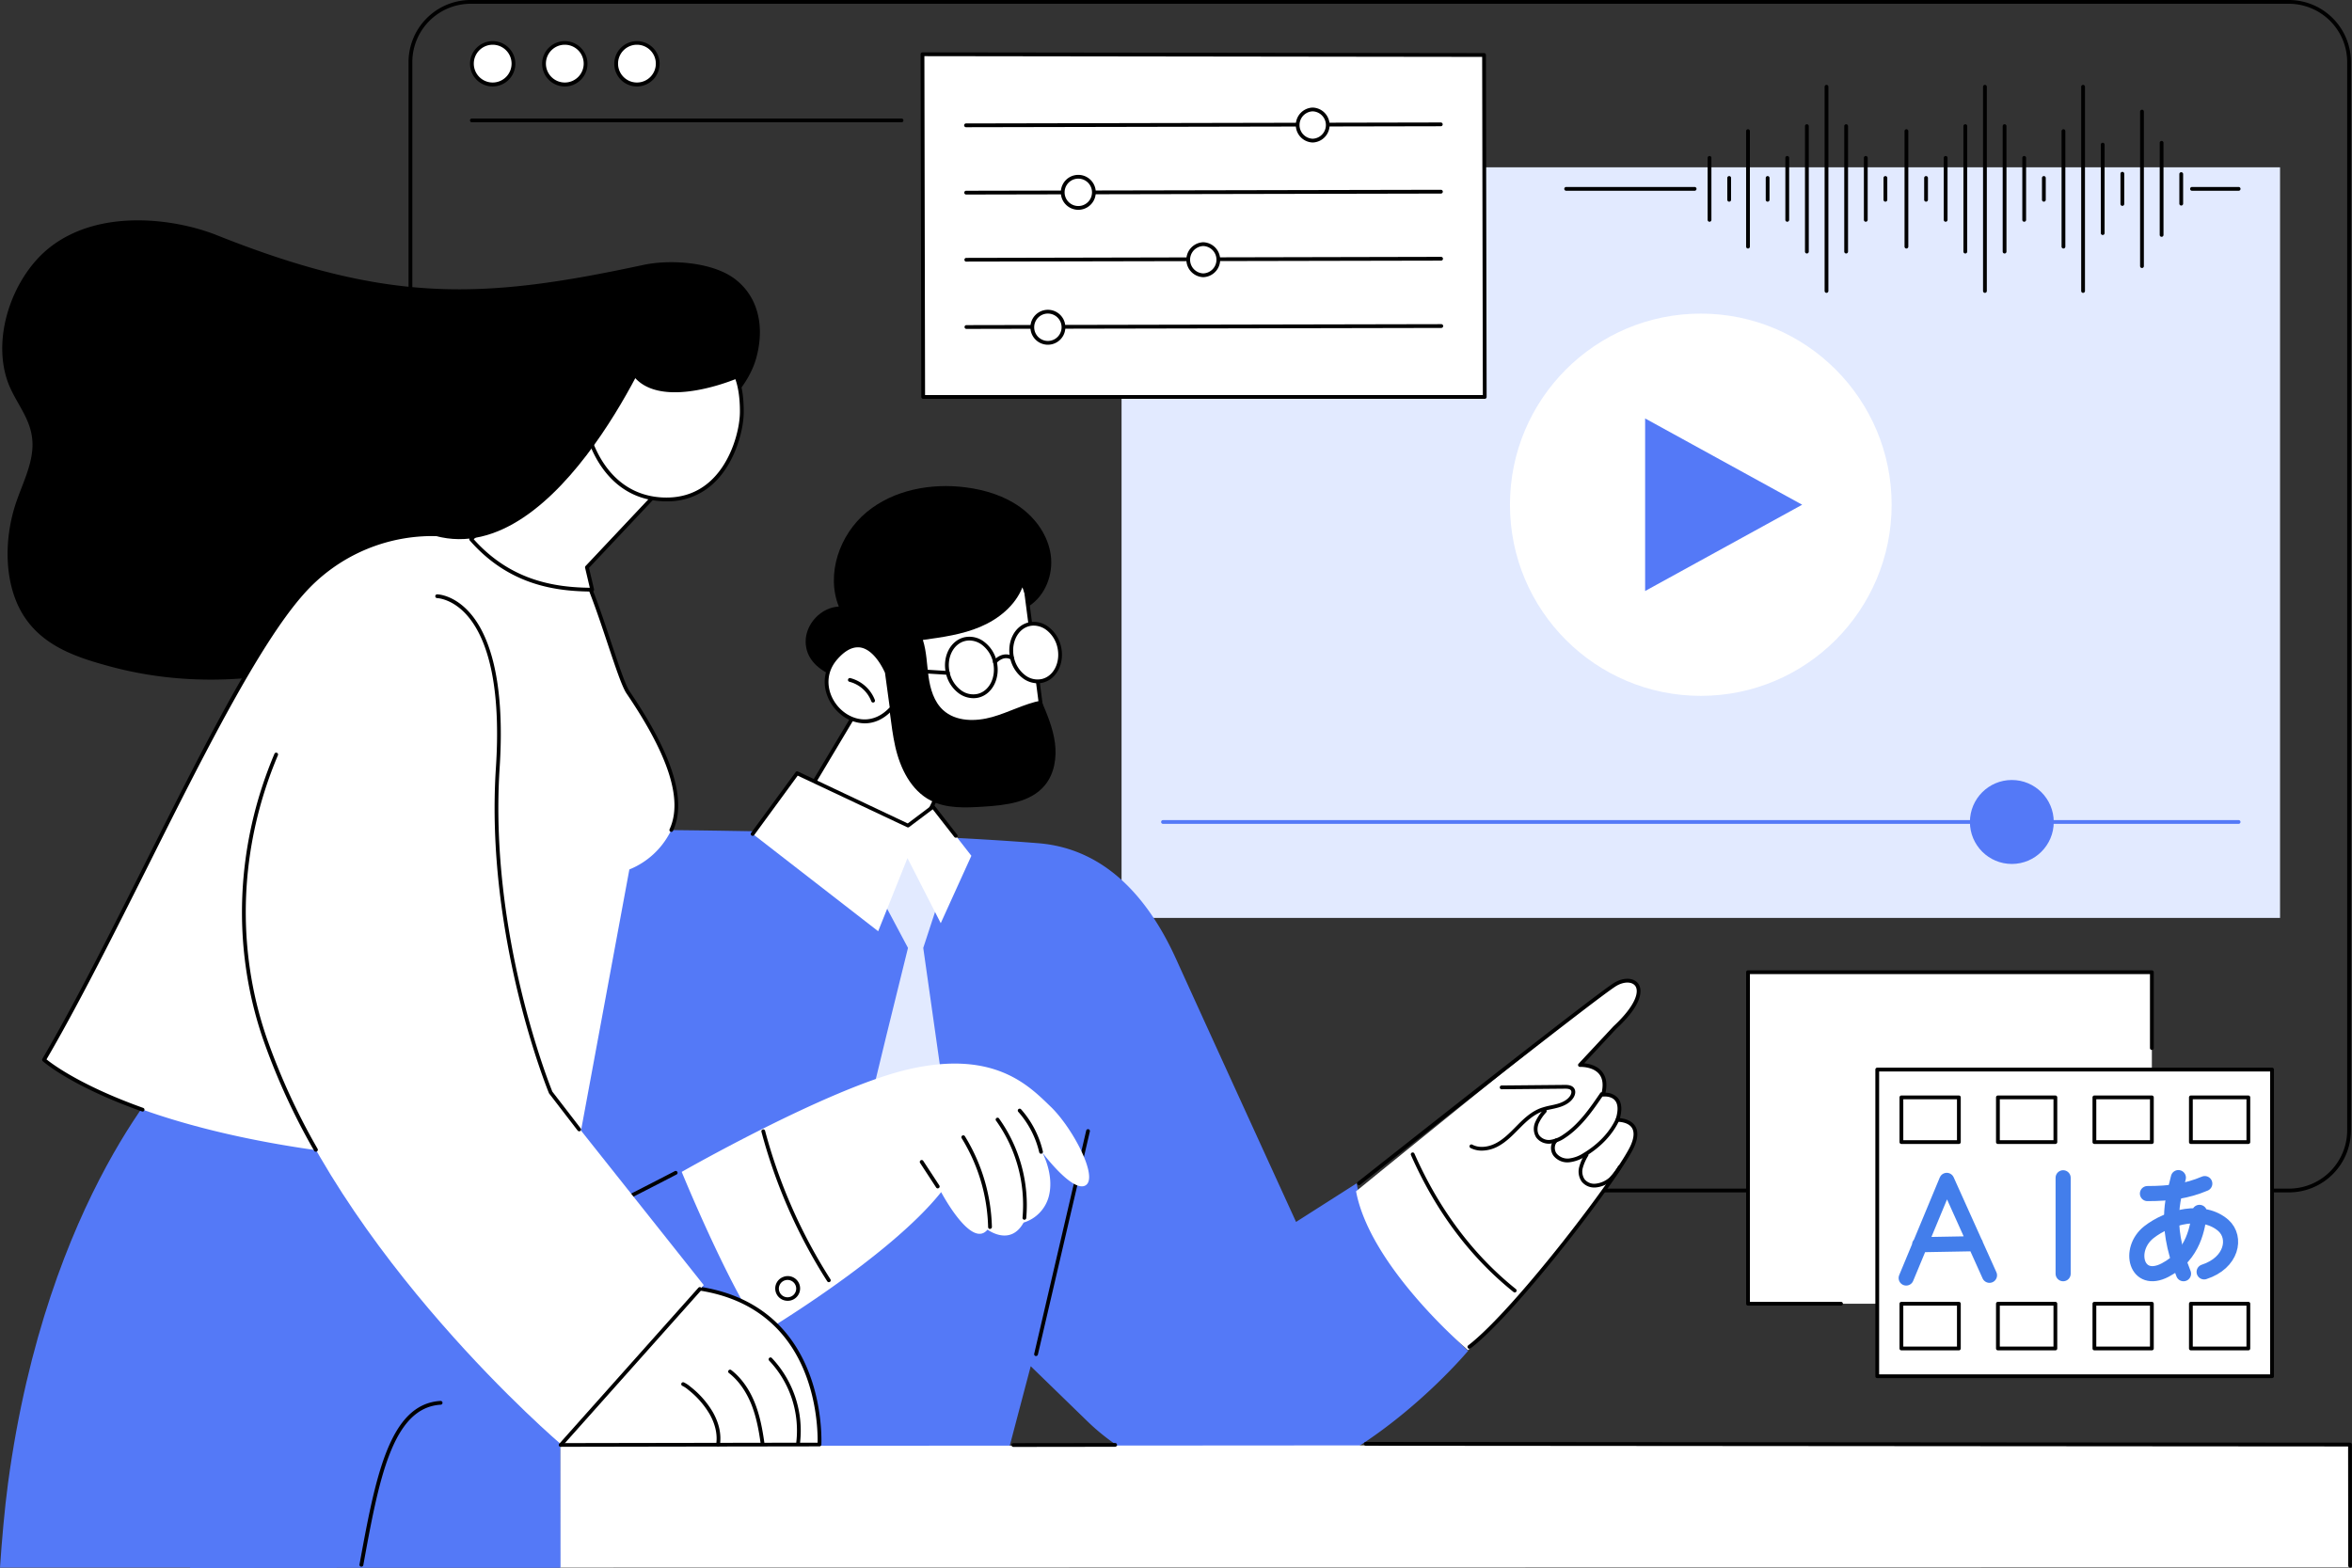 <svg xmlns="http://www.w3.org/2000/svg" viewBox="0 0 1245.12 830.13"><rect x="0" y="0" width="1245.12" height="830.13" fill="#333333" stroke="none"/><defs><style>.cls-1{fill:#fff;}.cls-2{fill:#e2eaff;}.cls-3{fill:#5479f7;}.cls-4{fill:none;stroke:#437eeb;stroke-linecap:round;stroke-linejoin:round;stroke-width:8px;}</style></defs><g id="&#x56FE;&#x5C42;_2" data-name="&#x56FE;&#x5C42; 2"><g id="Illustration"><g id="Video_editing_software" data-name="Video editing software"><path d="M477.26,64.76H249.8a1,1,0,1,1,0-2H477.26a1,1,0,0,1,0,2Z"></path><ellipse class="cls-1" cx="260.82" cy="33.73" rx="11.02" ry="11.04"></ellipse><path d="M260.82,45.78a12,12,0,1,1,12-12.05A12.05,12.05,0,0,1,260.82,45.78Zm0-22.09a10,10,0,1,0,10,10A10,10,0,0,0,260.82,23.69Z"></path><ellipse class="cls-1" cx="299" cy="33.73" rx="11.02" ry="11.04"></ellipse><path d="M299,45.78a12,12,0,1,1,12-12.05A12,12,0,0,1,299,45.78Zm0-22.09a10,10,0,1,0,10,10A10,10,0,0,0,299,23.69Z"></path><ellipse class="cls-1" cx="337.19" cy="33.73" rx="11.02" ry="11.04"></ellipse><path d="M337.19,45.78a12,12,0,1,1,12-12.05A12.05,12.05,0,0,1,337.19,45.78Zm0-22.09a10,10,0,1,0,10,10A10,10,0,0,0,337.19,23.69Z"></path><path d="M1211.74,631.37h-366a1,1,0,0,1,0-2h366a30.9,30.9,0,0,0,30.83-30.9V32.91A30.9,30.9,0,0,0,1211.74,2H249.1a30.9,30.9,0,0,0-30.82,30.91V343a1,1,0,0,1-2,0V32.91A32.9,32.9,0,0,1,249.1,0h962.64a32.91,32.91,0,0,1,32.83,32.91V598.47A32.9,32.9,0,0,1,1211.74,631.37Z"></path><rect class="cls-2" x="593.74" y="88.59" width="613.29" height="397.44"></rect><path class="cls-3" d="M1185.09,436.23H615.68a1,1,0,1,1,0-2h569.41a1,1,0,0,1,0,2Z"></path><ellipse class="cls-3" cx="1065.04" cy="435.23" rx="22.19" ry="22.23"></ellipse><ellipse class="cls-1" cx="900.38" cy="267.25" rx="101.03" ry="101.2"></ellipse><polygon class="cls-3" points="870.91 312.93 870.91 221.57 954.05 267.25 870.91 312.93"></polygon><polygon class="cls-1" points="418.7 434.67 458.33 368.41 505.57 364.52 511.08 389.5 480.41 454.35 418.7 434.67"></polygon><path d="M480.41,455.35a.84.84,0,0,1-.31-.05l-61.7-19.68a1,1,0,0,1-.64-.6,1,1,0,0,1,.08-.86l39.63-66.26a1,1,0,0,1,.78-.49l47.24-3.89a1,1,0,0,1,1.06.78l5.51,25a1,1,0,0,1-.07.65l-30.68,64.85A1,1,0,0,1,480.41,455.35Zm-60.2-21.25,59.67,19L510,389.38l-5.26-23.8-45.85,3.78Z"></path><path class="cls-1" d="M541.48,300l11.64,89.47s-57.23,20.93-61.41,2.57S477.26,327,477.26,327Z"></path><path d="M507.26,400.61c-4.69,0-8.8-.65-11.77-2.26a9,9,0,0,1-4.76-6.06c-4.13-18.15-14.34-64.65-14.44-65.12a1,1,0,0,1,.59-1.14l64.21-26.92a1,1,0,0,1,.89.05,1,1,0,0,1,.49.74l11.64,89.47a1,1,0,0,1-.64,1.07C552.06,391,525.39,400.61,507.26,400.61Zm-28.84-73.05c1.39,6.31,10.43,47.47,14.26,64.29a7,7,0,0,0,3.77,4.74c12.64,6.88,49.81-5.74,55.58-7.76l-11.37-87.37Z"></path><path d="M426.5,339.69c0-9.4,8.19-18.06,17.56-18.52-6.9-17.25.43-38.16,14.73-50s34.12-15.5,52.53-13.11c10.21,1.33,20.36,4.46,28.73,10.46s14.8,15.12,16.21,25.34-2.8,21.36-11.43,27L541.25,311c-3.84,9.72-12.65,16.81-22.26,20.89s-20.09,5.53-30.43,6.95c2,6.26,2.09,12.95,3,19.46s2.88,13.27,7.73,17.7c6.75,6.17,17.18,6.13,26,3.65s17-7,25.94-8.75c3.09,7.25,6.21,14.61,7.24,22.43s-.28,16.28-5.26,22.38c-7.53,9.23-20.84,10.67-32.72,11.42-9.43.58-19.38,1.07-27.79-3.25-10.48-5.39-16.19-17.14-18.78-28.66s-2.83-23.51-6-34.87l-16.06-.62c-4.89-.19-7.9-.5-12-2.4C432.55,354,426.53,348.32,426.5,339.69Z"></path><path class="cls-1" d="M469.49,356s-10.66-26.25-27-7.6,11.39,46.81,29.54,26.46Z"></path><path d="M457.75,383a20.48,20.48,0,0,1-13.42-5.37c-7.84-6.93-11.41-19.74-2.57-29.85,4.68-5.35,9.44-7.67,14.1-6.89,9.08,1.53,14.33,14.23,14.55,14.77a.73.73,0,0,1,.07.24L473,374.77a1,1,0,0,1-.24.8C468.08,380.85,462.79,383,457.75,383Zm-3.65-40.25c-3.51,0-7.14,2.13-10.84,6.35-8,9.13-4.73,20.74,2.39,27,6.59,5.82,16.93,7.55,25.35-1.55l-2.49-18.28c-.52-1.22-5.42-12.17-13-13.43A8.63,8.63,0,0,0,454.1,342.75Z"></path><path d="M462.19,372a1,1,0,0,1-.93-.65,16.92,16.92,0,0,0-11.59-10.36,1,1,0,0,1-.73-1.21,1,1,0,0,1,1.21-.73,19,19,0,0,1,13,11.59,1,1,0,0,1-.58,1.29A.92.92,0,0,1,462.19,372Z"></path><path d="M515.23,369.68a13.23,13.23,0,0,1-8-2.83,18,18,0,0,1-6.47-10.33c-2-8.8,2.35-17.36,9.76-19.08A12.73,12.73,0,0,1,521.21,340a18,18,0,0,1,6.47,10.32c2,8.8-2.35,17.36-9.76,19.08A11.69,11.69,0,0,1,515.23,369.68Zm-2-30.54a9.9,9.9,0,0,0-2.23.25c-6.34,1.47-10.05,8.95-8.26,16.68a15.89,15.89,0,0,0,5.73,9.18,10.76,10.76,0,0,0,9,2.17c6.34-1.47,10-8.95,8.26-16.68a15.94,15.94,0,0,0-5.73-9.18A11.25,11.25,0,0,0,513.22,339.14Z"></path><path class="cls-1" d="M560.74,342.63c1.91,8.28-2.12,16.28-9,17.88s-14-3.82-15.94-12.1,2.13-16.28,9-17.88S558.83,334.35,560.74,342.63Z"></path><path d="M549.27,361.79a13.19,13.19,0,0,1-8-2.83,17.91,17.91,0,0,1-6.47-10.32c-2-8.81,2.34-17.37,9.76-19.08a12.74,12.74,0,0,1,10.67,2.52,18,18,0,0,1,6.47,10.32c2,8.81-2.35,17.36-9.77,19.08A11.54,11.54,0,0,1,549.27,361.79Zm-2-30.54a9.81,9.81,0,0,0-2.22.25c-6.34,1.47-10,9-8.26,16.69a16,16,0,0,0,5.73,9.18,10.73,10.73,0,0,0,9,2.16c6.34-1.47,10-8.95,8.27-16.68a16,16,0,0,0-5.73-9.18A11.26,11.26,0,0,0,547.25,331.25Z"></path><path d="M526.7,351.51a.94.94,0,0,1-.63-.23,1,1,0,0,1-.14-1.4c1.62-2,5.88-5,10.37-2.33a1,1,0,0,1-1,1.72c-4.13-2.44-7.66,1.71-7.81,1.88A1,1,0,0,1,526.7,351.51Z"></path><path d="M501.75,357.3h-.06l-32.26-2a1,1,0,0,1-.94-1.06,1,1,0,0,1,1.06-.94l32.26,2a1,1,0,0,1-.06,2Z"></path><path class="cls-3" d="M686.12,647S636,537.36,622.59,507.75c-15.08-33.24-38.19-58.5-73-61.28-62.38-5-149-6.63-212.45-7.11A120.91,120.91,0,0,0,219.62,528c-18.94,68.89-19.75,135.7-20.1,184.74-.43,58.4,83.45,54.16,83.45,54.16H534.18l11.47-43.5,29.94,29.1a114.83,114.83,0,0,0,141.1,14.94c35.69-22.38,60.49-52.17,60.49-52.17s-15.36-13.61-38.36-44.9c-18.3-24.91-20.58-43.84-20.58-43.84Z"></path><path d="M267.06,673.31a1,1,0,0,1-.59-1.81c22.81-16.53,48.93-29.91,74.18-42.84,5.45-2.79,11.08-5.68,16.53-8.52a1,1,0,1,1,.92,1.77c-5.45,2.85-11.09,5.74-16.53,8.53-25.19,12.9-51.24,26.24-73.92,42.68A1,1,0,0,1,267.06,673.31Z"></path><path d="M548.47,718a.93.93,0,0,1-.23,0,1,1,0,0,1-.74-1.2L575,598.73a1,1,0,1,1,1.94.46L549.44,717.27A1,1,0,0,1,548.47,718Z"></path><path d="M278.26,759.13q-4.36,0-8.85-.25a1,1,0,1,1,.12-2c77,4.43,132.58-51.08,133.13-51.64a1,1,0,1,1,1.43,1.41c-.14.14-14.26,14.36-37.79,27.82C346.17,746,315.11,759.13,278.26,759.13Z"></path><path class="cls-2" d="M482.15,442.56l-16.47,31.17,15,28.18s-22.91,92.21-22.1,91.59,43.18,0,43.18,0l-13-91.59L498,473.73Z"></path><polygon class="cls-1" points="421.97 409.43 480.67 437.12 493.94 427.14 514.23 453.13 498.02 488.82 480.41 454.35 464.89 493.08 398.45 441.53 421.97 409.43"></polygon><path d="M506,443.56a1,1,0,0,1-.79-.38l-11.44-14.65-12.48,9.39a1,1,0,0,1-1,.11l-58-27.34-23,31.43a1,1,0,1,1-1.61-1.18l23.52-32.1a1,1,0,0,1,1.24-.31L480.55,436l12.78-9.61a1,1,0,0,1,1.39.18l12,15.41a1,1,0,0,1-.78,1.62Z"></path><path class="cls-1" d="M360.89,620.51s24.33,59.56,42.49,85.43c0,0,67.39-40.15,94.85-74.73,0,0,16,30.41,24.55,19.86,0,0,12,9.09,19.1-3.72a19.74,19.74,0,0,0,13.4-14.11c2.89-11.48-3.5-23-3.5-23s16.23,21.7,23,17.34-7-30.45-18.52-41.56-30-30.57-76.14-19.64C438,576.41,360.89,620.51,360.89,620.51Z"></path><path d="M524.1,650.73a1,1,0,0,1-1-1,94.15,94.15,0,0,0-14-47.06,1,1,0,0,1,.32-1.37,1,1,0,0,1,1.38.32,96.13,96.13,0,0,1,14.3,48.06,1,1,0,0,1-1,1Z"></path><path d="M542.32,645.85h-.09a1,1,0,0,1-.91-1.09,76.74,76.74,0,0,0-13.9-51.2A1,1,0,1,1,529,592.4a78.82,78.82,0,0,1,14.28,52.54A1,1,0,0,1,542.32,645.85Z"></path><path d="M551.15,610.9a1,1,0,0,1-1-.77,49.25,49.25,0,0,0-11.06-21.39,1,1,0,1,1,1.49-1.33,51.19,51.19,0,0,1,11.51,22.27,1,1,0,0,1-.74,1.2Z"></path><path d="M496.43,629.24a1,1,0,0,1-.84-.45l-8.49-13a1,1,0,1,1,1.67-1.1l8.5,13a1,1,0,0,1-.84,1.54Z"></path><path d="M438.77,678.9a1,1,0,0,1-.84-.46,281.11,281.11,0,0,1-34.83-79.17,1,1,0,0,1,.7-1.23,1,1,0,0,1,1.23.71,279.27,279.27,0,0,0,34.58,78.61,1,1,0,0,1-.3,1.39A1,1,0,0,1,438.77,678.9Z"></path><path d="M417.09,688.76a6.52,6.52,0,0,1-2.69-12.53l.18-.06.17-.08a6.54,6.54,0,0,1,4.56,12.26A6.06,6.06,0,0,1,417.09,688.76ZM415.3,678l-.12.06a4.59,4.59,0,1,0,.24-.09Z"></path><path class="cls-1" d="M717.88,630.78S845.1,527.17,855.21,521.16s21.84,2.42-.37,23L836.41,563.9s16.64-.81,12.25,15.71c0,0,12.2-1.48,7.61,13.39,0,0,13.92-.34,8.09,13.48-3.27,7.73-30.19,44.83-53.83,73.09a412.48,412.48,0,0,1-33.35,35.35S725.41,671.16,717.88,630.78Z"></path><path d="M777.88,714.16a1,1,0,0,1-.61-1.8c24.73-19,80.17-92.07,86.17-106.27,1.65-3.92,1.79-6.94.4-9-2.18-3.2-7.5-3.11-7.55-3.11a1,1,0,0,1-.82-.4,1,1,0,0,1-.16-.89c1.44-4.66,1.32-8-.35-10-2.12-2.54-6.14-2.08-6.18-2.08a1,1,0,0,1-.87-.34,1,1,0,0,1-.22-.91c1.23-4.62.85-8.2-1.12-10.64-3.31-4.09-10.05-3.81-10.11-3.81a1,1,0,0,1-.78-1.68l18.43-19.77c12-11.15,13.74-18.51,11.55-21.45-1.74-2.33-6-2.32-9.94,0-9.94,5.91-134.37,104.31-135.63,105.3a1,1,0,0,1-1.4-.16,1,1,0,0,1,.16-1.41c5.13-4.06,125.8-99.47,135.84-105.45,4.89-2.91,10.17-2.7,12.57.51,1.37,1.83,4.56,9-11.74,24.05L838.63,563c2.6.26,6.85,1.19,9.49,4.46,2.2,2.72,2.81,6.46,1.82,11.12a8.84,8.84,0,0,1,6.55,2.82c2,2.36,2.33,5.94,1.09,10.67,2,.19,5.88.94,7.91,3.93,1.8,2.63,1.72,6.29-.21,10.88-6,14.32-61.9,88-86.79,107.08A1,1,0,0,1,777.88,714.16Z"></path><path d="M784.48,609.25a13.1,13.1,0,0,1-6-1.39,1,1,0,0,1,.92-1.78C783,608,788,607.56,792.52,605c3.7-2.08,6.81-5.23,9.82-8.28l1.11-1.12c3.31-3.34,7.26-7.05,12.17-8.86a38.54,38.54,0,0,1,5.33-1.42c1.14-.24,2.31-.5,3.43-.81,3.29-.93,5.58-2.37,6.84-4.31.59-.9.93-2.15.38-2.9s-1.82-.86-3.16-.85l-33.48.31h0a1,1,0,0,1,0-2l33.48-.31c1.16,0,3.56,0,4.8,1.67s.57,3.8-.32,5.17c-1.53,2.35-4.21,4.08-8,5.14-1.19.34-2.39.6-3.56.85a36.41,36.41,0,0,0-5.06,1.33c-4.52,1.68-8.28,5.21-11.44,8.4l-1.11,1.11c-3.1,3.15-6.31,6.4-10.26,8.62A18.57,18.57,0,0,1,784.48,609.25Z"></path><path d="M820.13,605.58a8.28,8.28,0,0,1-6.88-3.3,8.77,8.77,0,0,1-.52-8.11A24.2,24.2,0,0,1,817,587.7a1,1,0,0,1,1.54,1.28,22.43,22.43,0,0,0-4,5.92c-.69,1.78-1,4.36.31,6.25a6.42,6.42,0,0,0,5.92,2.4,15.31,15.31,0,0,0,6.67-2.71c8.36-5.47,14.37-14.29,19.68-22.07a1,1,0,1,1,1.65,1.13c-5.41,7.93-11.54,16.92-20.24,22.62a17.28,17.28,0,0,1-7.58,3C820.71,605.57,820.41,605.58,820.13,605.58Z"></path><path d="M830,615.47a9.37,9.37,0,0,1-7.51-3.4c-2.12-2.78-1.82-6.89.66-9a1,1,0,0,1,1.4.12,1,1,0,0,1-.12,1.41c-1.62,1.36-1.79,4.33-.35,6.22a7.54,7.54,0,0,0,6.61,2.58,17.59,17.59,0,0,0,7.37-2.71c8.11-4.82,14.34-11.48,17.55-18.76a1,1,0,0,1,1.83.81c-3.38,7.65-9.9,14.64-18.36,19.67a19.5,19.5,0,0,1-8.24,3Z"></path><path d="M844.06,628.78a8.41,8.41,0,0,1-6.77-3.18,9.4,9.4,0,0,1-1.27-7.73,25.92,25.92,0,0,1,3-6.85,1,1,0,0,1,1.36-.37,1,1,0,0,1,.38,1.36,24.1,24.1,0,0,0-2.83,6.31,7.39,7.39,0,0,0,.93,6.09,6.56,6.56,0,0,0,6.08,2.31,13.23,13.23,0,0,0,7-3.14,34.07,34.07,0,0,0,4.66-6.07,1,1,0,0,1,1.39-.29,1,1,0,0,1,.29,1.38,35.79,35.79,0,0,1-4.95,6.42,15.1,15.1,0,0,1-8.1,3.68A9.48,9.48,0,0,1,844.06,628.78Z"></path><path d="M801.88,684.34a1,1,0,0,1-.62-.22c-22.93-18.37-41.21-42.78-54.33-72.55a1,1,0,0,1,1.83-.8c13,29.47,31.07,53.62,53.75,71.79a1,1,0,0,1,.15,1.41A1,1,0,0,1,801.88,684.34Z"></path><polygon class="cls-1" points="296.53 765.6 1244.12 764.95 1243.91 829.87 296.41 830 296.53 765.6"></polygon><path d="M1244.12,830a1,1,0,0,1-1-1l-.06-63.11-520-.38a1,1,0,0,1,0-2h0l521,.38a1,1,0,0,1,1,1l.06,64.11A1,1,0,0,1,1244.12,830Z"></path><path d="M536.47,766.13a1,1,0,0,1,0-2l53.85-.07a1,1,0,1,1,0,2Z"></path><path d="M388.24,147.13c-12-8.48-33.71-9.86-47.77-6.83-83.9,18-133.94,20.86-225.76-15.8C93.36,116,53.29,110,26.51,130.89c-20,15.57-31.81,49-21.54,73.49,4,9.45,11,17.28,12.08,28,1.2,11.44-4.64,22.39-8.39,33.3C1.75,285.72,2.14,310,12.71,326.3s28.67,22,45.59,26.59c39.38,10.63,81.23,9,125.94-4.24,39.31-11.61,77.4-.82,106.17-38,12.27-15.85,22-34.95,36.64-47.47,10.25-8.79,22.28-13.78,32.74-22.17a56.19,56.19,0,0,0,12.88-14.68c10.83-10.5,24.11-22.06,28-38C405,171.14,400.52,155.85,388.24,147.13Z"></path><path class="cls-3" d="M296.71,830.13l-.47-241.07c-14.46,3.21-203.32-24.81-203.32-24.81L77.17,621.62l39.18,94.55-15.76,114Z"></path><path class="cls-3" d="M178.26,830c13-50.59,28.85-85.67,55-87.24L108.42,622.29l-15.5-58S24.8,632.62,4.24,785.4C2.45,798.64.94,816,0,830Z"></path><path d="M191.3,829.53l-.19,0a1,1,0,0,1-.8-1.16c8.36-45.59,15.58-85,42.89-86.59a1,1,0,0,1,.12,2c-25.75,1.54-32.84,40.19-41,85A1,1,0,0,1,191.3,829.53Z"></path><path class="cls-1" d="M297.2,764.84c30.19.76,136.6,0,136.6,0s5.69-94.23-97.49-82.85C336.31,682,305.17,710.88,297.2,764.84Z"></path><path d="M380.09,765.84H380a1,1,0,0,1-.85-1.14c.75-5.12-.43-10.48-3.49-15.94a46.09,46.09,0,0,0-11.31-12.87,14.29,14.29,0,0,0-3.16-2.11,1,1,0,0,1,.8-1.83,15.78,15.78,0,0,1,3.63,2.4,47.77,47.77,0,0,1,11.79,13.43c3.28,5.85,4.53,11.64,3.72,17.21A1,1,0,0,1,380.09,765.84Z"></path><path d="M403.63,764.85a1,1,0,0,1-1-.86c-.88-6.24-2.15-13.54-4.86-20.36-2.81-7-6.92-12.78-11.89-16.61a1,1,0,0,1-.19-1.4,1,1,0,0,1,1.41-.19c5.26,4.05,9.59,10.09,12.52,17.46,2.8,7,4.09,14.46,5,20.82a1,1,0,0,1-.85,1.13Z"></path><path d="M422.53,764.85h-.12a1,1,0,0,1-.87-1.11,53.83,53.83,0,0,0-14.37-43.3,1,1,0,0,1,1.36-1.46,56,56,0,0,1,15,45A1,1,0,0,1,422.53,764.85Z"></path><path d="M297.21,766.07a1,1,0,0,1-.76-.35,1,1,0,0,1-.23-.8c7.93-53.68,39.09-83.36,39.41-83.66a1,1,0,0,1,.57-.26c32.43-3.58,57.54,2.85,74.62,19.11,26.07,24.81,24,64.39,24,64.79a1,1,0,0,1-1,.94s-107,.16-136.59.23ZM336.76,683c-2.85,2.8-30.67,31.33-38.39,81.11,29.4-.06,123.89-.21,134.46-.22.13-6.08-.21-40.24-23.4-62.3C392.86,685.77,368.4,679.52,336.76,683Z"></path><path class="cls-1" d="M333.18,460.37a42,42,0,0,0,21.64-19.8c4.76-9.34,8.71-28.28-22.35-74-5.64-8.3-17.88-57.51-28.71-72.36-13.7-18.8-37.14-9.39-69.55-11.27a92.37,92.37,0,0,0-74.55,31.35C121.33,357.77,68.42,484.1,23.29,561.13c0,0,66,59,281,55.27Z"></path><path d="M75.44,588.54a1,1,0,0,1-.33-.06c-37.38-13.32-51.88-26.07-52.48-26.6a1,1,0,0,1-.2-1.25c17.4-29.7,36.21-67.25,54.4-103.56,30.06-60,58.46-116.65,82.08-143.45a92.78,92.78,0,0,1,75.36-31.68,239.51,239.51,0,0,0,26.4-.29c19-.94,33.95-1.69,43.9,12,6.46,8.86,13.47,29.92,19.09,46.84,4,11.94,7.4,22.24,9.64,25.54,22.85,33.64,30.36,57.8,23,73.86a1,1,0,0,1-1.33.5,1,1,0,0,1-.49-1.33c7.07-15.38-.39-38.9-22.82-71.9-2.39-3.53-5.86-14-9.88-26-5.58-16.79-12.53-37.68-18.8-46.3-9.32-12.77-23.11-12.09-42.19-11.14a241.07,241.07,0,0,1-26.62.28,90.8,90.8,0,0,0-73.74,31C137,341.55,107.3,400.73,78.62,458c-18.06,36-36.73,73.3-54,102.94,3.15,2.54,18.44,14,51.2,25.69a1,1,0,0,1-.34,1.94Z"></path><path class="cls-1" d="M297.18,764.92s-117.64-100-157-215.14,35.06-229.64,91.29-234.06c0,0,38,.41,32.08,90.83s28,171.9,28,171.9l81,102Z"></path><path d="M167.18,609.82a1,1,0,0,1-.87-.5,351.85,351.85,0,0,1-27.1-59.22c-16.68-48.74-14.51-102.36,6.09-151a1,1,0,0,1,1.84.78c-20.41,48.17-22.55,101.28-6,149.56a350.52,350.52,0,0,0,27,58.87,1,1,0,0,1-.38,1.36A1,1,0,0,1,167.18,609.82Z"></path><path d="M296.82,766.13a1,1,0,0,1-.74-1.67l73.64-82.61a1,1,0,0,1,1.42-.08,1,1,0,0,1,.08,1.41l-73.65,82.61A1,1,0,0,1,296.82,766.13Z"></path><path d="M306.59,599a1,1,0,0,1-.79-.39l-15.06-19.57a.61.61,0,0,1-.13-.22c-.34-.82-33.95-82.74-28.08-172.35,3.23-49.45-6.81-71.48-15.8-81.24-7.64-8.3-15.23-8.53-15.3-8.53a1,1,0,0,1-1-1,1,1,0,0,1,1-1c.34,0,8.43.2,16.67,9.09,9.3,10,19.69,32.54,16.4,82.81C258.79,494.19,290.94,574.36,292.4,578l15,19.46a1,1,0,0,1-.18,1.4A1,1,0,0,1,306.59,599Z"></path><path class="cls-1" d="M350.82,257.79,310.71,300.4l2.79,11.83c-20.64-.12-44.32-4.12-64.09-26.75l66.12-64.11Z"></path><path d="M313.5,313.23h0c-19.26-.11-44-3.29-64.83-27.09a1,1,0,0,1,.06-1.37l66.11-64.11a1,1,0,0,1,.72-.29,1,1,0,0,1,.7.31l35.29,36.41a1,1,0,0,1,0,1.39l-39.74,42.21L314.47,312a1,1,0,0,1-1,1.23Zm-62.71-27.69c19.68,22,43,25.44,61.44,25.68l-2.49-10.59a1,1,0,0,1,.25-.92l39.45-41.91-33.93-35Z"></path><path class="cls-1" d="M310.75,227.36s6.76,35.18,39.58,37,42.19-32.81,42.35-45.81-2.86-19.11-2.86-19.11S348.6,217,335.27,197.34C334.51,196.22,310.75,227.36,310.75,227.36Z"></path><path d="M352.84,265.46c-.85,0-1.7,0-2.57-.07-33.21-1.87-40.43-37.48-40.5-37.84a1,1,0,0,1,.18-.79c23.27-30.5,24.68-30.47,25.29-30.45a1.14,1.14,0,0,1,.86.47c12.72,18.75,52.92,1.95,53.33,1.77a1,1,0,0,1,1.29.48c.12.26,3.13,6.46,3,19.56-.11,9.12-4.45,26.56-15.92,37.27A35.3,35.3,0,0,1,352.84,265.46Zm-41-37.86c.92,4,8.86,34.12,38.57,35.79,10.24.57,19-2.45,26-9,11-10.28,15.17-27.06,15.28-35.84.13-9.87-1.63-15.71-2.4-17.78-6.33,2.53-41.14,15.4-54.27-2.09C331.91,201.7,319.61,217.41,311.82,227.6Z"></path><path d="M346.27,179.78s-54.69,129.44-122.1,101.83l54.18-88Z"></path><polygon class="cls-1" points="785.63 29.12 786.01 210.18 488.73 210.18 488.36 28.73 785.63 29.12"></polygon><path d="M786,211.18H488.73a1,1,0,0,1-1-1l-.37-181.45a1.05,1.05,0,0,1,.29-.71,1,1,0,0,1,.71-.29l297.28.39a1,1,0,0,1,1,1L787,210.18a1,1,0,0,1-1,1Zm-296.28-2H785l-.36-179.06-295.28-.39Z"></path><path d="M511.4,67.36a1,1,0,0,1-1-1,1,1,0,0,1,1-1l251.34-.51h0a1,1,0,0,1,0,2l-251.34.51Z"></path><path class="cls-1" d="M694.91,58a8.25,8.25,0,1,1-8.22,8.26A8.23,8.23,0,0,1,694.91,58Z"></path><path d="M694.93,75.45a9.25,9.25,0,0,1,0-18.49h0a9.25,9.25,0,0,1,0,18.49Zm0-17.49v1a7.25,7.25,0,0,0,0,14.49h0a7.25,7.25,0,0,0,0-14.49h0Z"></path><path d="M511.47,103a1,1,0,0,1,0-2l251.34-.51h0a1,1,0,1,1,0,2L511.48,103Z"></path><path class="cls-1" d="M570.83,93.59a8.25,8.25,0,1,1-8.22,8.27A8.25,8.25,0,0,1,570.83,93.59Z"></path><path d="M570.84,111.09a9.25,9.25,0,0,1,0-18.5h0a9.25,9.25,0,0,1,0,18.5Zm0-16.5h0a7.25,7.25,0,0,0,0,14.5h0a7.25,7.25,0,0,0,0-14.5Z"></path><path d="M511.55,138.55a1,1,0,0,1-1-1,1,1,0,0,1,1-1L762.89,136h0a1,1,0,0,1,0,2l-251.34.51Z"></path><ellipse class="cls-1" cx="637" cy="137.52" rx="8.23" ry="8.25"></ellipse><path d="M637,146.76a9.25,9.25,0,0,1,0-18.49h0a9.25,9.25,0,0,1,0,18.49Zm0-16.49h0a7.25,7.25,0,0,0,0,14.49h0a7.25,7.25,0,0,0,0-14.49Z"></path><path d="M511.62,174.15a1,1,0,0,1,0-2L763,171.64h0a1,1,0,0,1,1,1,1,1,0,0,1-1,1l-251.34.51Z"></path><ellipse class="cls-1" cx="554.74" cy="173.28" rx="8.25" ry="8.23" transform="translate(380.76 727.8) rotate(-89.93)"></ellipse><path d="M554.74,182.53a9.25,9.25,0,0,1,0-18.5v0h0a9.25,9.25,0,0,1,0,18.5Zm0-16.5h0a7.25,7.25,0,0,0,0,14.5h0a7.25,7.25,0,0,0,0-14.5Z"></path><polygon class="cls-1" points="1139.17 554.93 1139.17 514.79 925.38 514.79 925.38 690.32 1139.17 690.32 1139.17 554.93"></polygon><path d="M974.61,691.32H925.38a1,1,0,0,1-1-1V514.79a1,1,0,0,1,1-1h213.79a1,1,0,0,1,1,1v40.14a1,1,0,0,1-2,0V515.79H926.38V689.32h48.23a1,1,0,0,1,0,2Z"></path><rect class="cls-1" x="993.76" y="566.33" width="209.03" height="162.38"></rect><path d="M1202.79,729.71h-209a1,1,0,0,1-1-1V566.33a1,1,0,0,1,1-1h209a1,1,0,0,1,1,1V728.71A1,1,0,0,1,1202.79,729.71Zm-208-2h207V567.33h-207Z"></path><rect class="cls-1" x="1006.59" y="581.07" width="30.42" height="23.65"></rect><path d="M1037,605.72h-30.42a1,1,0,0,1-1-1V581.06a1,1,0,0,1,1-1H1037a1,1,0,0,1,1,1v23.66A1,1,0,0,1,1037,605.72Zm-29.42-2H1036V582.06h-28.42Z"></path><rect class="cls-1" x="1057.67" y="581.07" width="30.42" height="23.65"></rect><path d="M1088.09,605.72h-30.42a1,1,0,0,1-1-1V581.06a1,1,0,0,1,1-1h30.42a1,1,0,0,1,1,1v23.66A1,1,0,0,1,1088.09,605.72Zm-29.42-2h28.42V582.06h-28.42Z"></path><rect class="cls-1" x="1108.75" y="581.07" width="30.42" height="23.65"></rect><path d="M1139.17,605.72h-30.42a1,1,0,0,1-1-1V581.06a1,1,0,0,1,1-1h30.42a1,1,0,0,1,1,1v23.66A1,1,0,0,1,1139.17,605.72Zm-29.42-2h28.42V582.06h-28.42Z"></path><rect class="cls-1" x="1159.82" y="581.07" width="30.42" height="23.65"></rect><path d="M1190.25,605.72h-30.42a1,1,0,0,1-1-1V581.06a1,1,0,0,1,1-1h30.42a1,1,0,0,1,1,1v23.66A1,1,0,0,1,1190.25,605.72Zm-29.42-2h28.42V582.06h-28.42Z"></path><rect class="cls-1" x="1006.59" y="690.32" width="30.42" height="23.65"></rect><path d="M1037,715h-30.42a1,1,0,0,1-1-1V690.32a1,1,0,0,1,1-1H1037a1,1,0,0,1,1,1V714A1,1,0,0,1,1037,715Zm-29.42-2H1036V691.32h-28.42Z"></path><rect class="cls-1" x="1057.67" y="690.32" width="30.42" height="23.65"></rect><path d="M1088.09,715h-30.42a1,1,0,0,1-1-1V690.32a1,1,0,0,1,1-1h30.42a1,1,0,0,1,1,1V714A1,1,0,0,1,1088.09,715Zm-29.42-2h28.42V691.32h-28.42Z"></path><rect class="cls-1" x="1108.75" y="690.32" width="30.42" height="23.65"></rect><path d="M1139.17,715h-30.42a1,1,0,0,1-1-1V690.32a1,1,0,0,1,1-1h30.42a1,1,0,0,1,1,1V714A1,1,0,0,1,1139.17,715Zm-29.42-2h28.42V691.32h-28.42Z"></path><rect class="cls-1" x="1159.82" y="690.32" width="30.42" height="23.65"></rect><path d="M1190.25,715h-30.42a1,1,0,0,1-1-1V690.32a1,1,0,0,1,1-1h30.42a1,1,0,0,1,1,1V714A1,1,0,0,1,1190.25,715Zm-29.42-2h28.42V691.32h-28.42Z"></path><path class="cls-4" d="M1167.19,626.71c-9.42,4-18.57,5.28-30.36,5.28"></path><path class="cls-4" d="M1153.2,623.54c-1.67,8.27-8.54,22.8,2.73,50.88"></path><path class="cls-4" d="M1164.38,641.94c-.88,7.39-2.82,22.53-18.14,30.54s-20.24-10.91-8.62-20.07c10.21-8,28.6-13,39.43-3.52,7.13,6.43,4.49,19.8-10.21,24.56"></path><path class="cls-4" d="M1009.11,676.7,1030.59,625h0l22.62,50.26m-37-16.2,29.57-.53"></path><line class="cls-4" x1="1092.2" y1="623.63" x2="1092.2" y2="674.42"></line><path d="M1050.8,155.06a1,1,0,0,1-1-1V45.94a1,1,0,0,1,2,0V154.06A1,1,0,0,1,1050.8,155.06Z"></path><path d="M1061.2,134.22a1,1,0,0,1-1-1V66.79a1,1,0,1,1,2,0v66.43A1,1,0,0,1,1061.2,134.22Z"></path><path d="M1071.59,117.41a1,1,0,0,1-1-1V83.6a1,1,0,1,1,2,0v32.81A1,1,0,0,1,1071.59,117.41Z"></path><path d="M1082,106.78a1,1,0,0,1-1-1V94.23a1,1,0,0,1,2,0v11.55A1,1,0,0,1,1082,106.78Z"></path><path d="M1092.37,131.58a1,1,0,0,1-1-1V69.43a1,1,0,0,1,2,0v61.15A1,1,0,0,1,1092.37,131.58Z"></path><path d="M1040.41,134.22a1,1,0,0,1-1-1V66.79a1,1,0,1,1,2,0v66.43A1,1,0,0,1,1040.41,134.22Z"></path><path d="M1030,117.41a1,1,0,0,1-1-1V83.6a1,1,0,1,1,2,0v32.81A1,1,0,0,1,1030,117.41Z"></path><path d="M1019.63,106.78a1,1,0,0,1-1-1V94.23a1,1,0,1,1,2,0v11.55A1,1,0,0,1,1019.63,106.78Z"></path><path d="M1009.24,131.58a1,1,0,0,1-1-1V69.43a1,1,0,0,1,2,0v61.15A1,1,0,0,1,1009.24,131.58Z"></path><path d="M966.93,155.06a1,1,0,0,1-1-1V45.94a1,1,0,1,1,2,0V154.06A1,1,0,0,1,966.93,155.06Z"></path><path d="M977.33,134.22a1,1,0,0,1-1-1V66.79a1,1,0,0,1,2,0v66.43A1,1,0,0,1,977.33,134.22Z"></path><path d="M987.72,117.41a1,1,0,0,1-1-1V83.6a1,1,0,1,1,2,0v32.81A1,1,0,0,1,987.72,117.41Z"></path><path d="M998.11,106.78a1,1,0,0,1-1-1V94.23a1,1,0,1,1,2,0v11.55A1,1,0,0,1,998.11,106.78Z"></path><path d="M905,117.41a1,1,0,0,1-1-1V83.6a1,1,0,0,1,2,0v32.81A1,1,0,0,1,905,117.41Z"></path><path d="M915.41,106.78a1,1,0,0,1-1-1V94.23a1,1,0,0,1,2,0v11.55A1,1,0,0,1,915.41,106.78Z"></path><path d="M956.54,134.22a1,1,0,0,1-1-1V66.79a1,1,0,1,1,2,0v66.43A1,1,0,0,1,956.54,134.22Z"></path><path d="M946.15,117.41a1,1,0,0,1-1-1V83.6a1,1,0,0,1,2,0v32.81A1,1,0,0,1,946.15,117.41Z"></path><path d="M935.76,106.78a1,1,0,0,1-1-1V94.23a1,1,0,0,1,2,0v11.55A1,1,0,0,1,935.76,106.78Z"></path><path d="M925.37,131.58a1,1,0,0,1-1-1V69.43a1,1,0,1,1,2,0v61.15A1,1,0,0,1,925.37,131.58Z"></path><path d="M1102.76,155.06a1,1,0,0,1-1-1V45.94a1,1,0,0,1,2,0V154.06A1,1,0,0,1,1102.76,155.06Z"></path><path d="M1113.15,124.42a1,1,0,0,1-1-1V76.59a1,1,0,1,1,2,0v46.83A1,1,0,0,1,1113.15,124.42Z"></path><path d="M1123.55,109a1,1,0,0,1-1-1V92a1,1,0,0,1,2,0v16A1,1,0,0,1,1123.55,109Z"></path><path d="M1133.94,141.91a1,1,0,0,1-1-1V59.1a1,1,0,1,1,2,0v81.81A1,1,0,0,1,1133.94,141.91Z"></path><path d="M1144.33,125.39a1,1,0,0,1-1-1V75.62a1,1,0,1,1,2,0v48.77A1,1,0,0,1,1144.33,125.39Z"></path><path d="M1154.72,108.83a1,1,0,0,1-1-1V92.18a1,1,0,0,1,2,0v15.65A1,1,0,0,1,1154.72,108.83Z"></path><path d="M1185.11,101h-24.69a1,1,0,0,1,0-2h24.69a1,1,0,0,1,0,2Z"></path><path d="M897.11,101h-68a1,1,0,0,1,0-2h68a1,1,0,0,1,0,2Z"></path></g></g></g></svg>